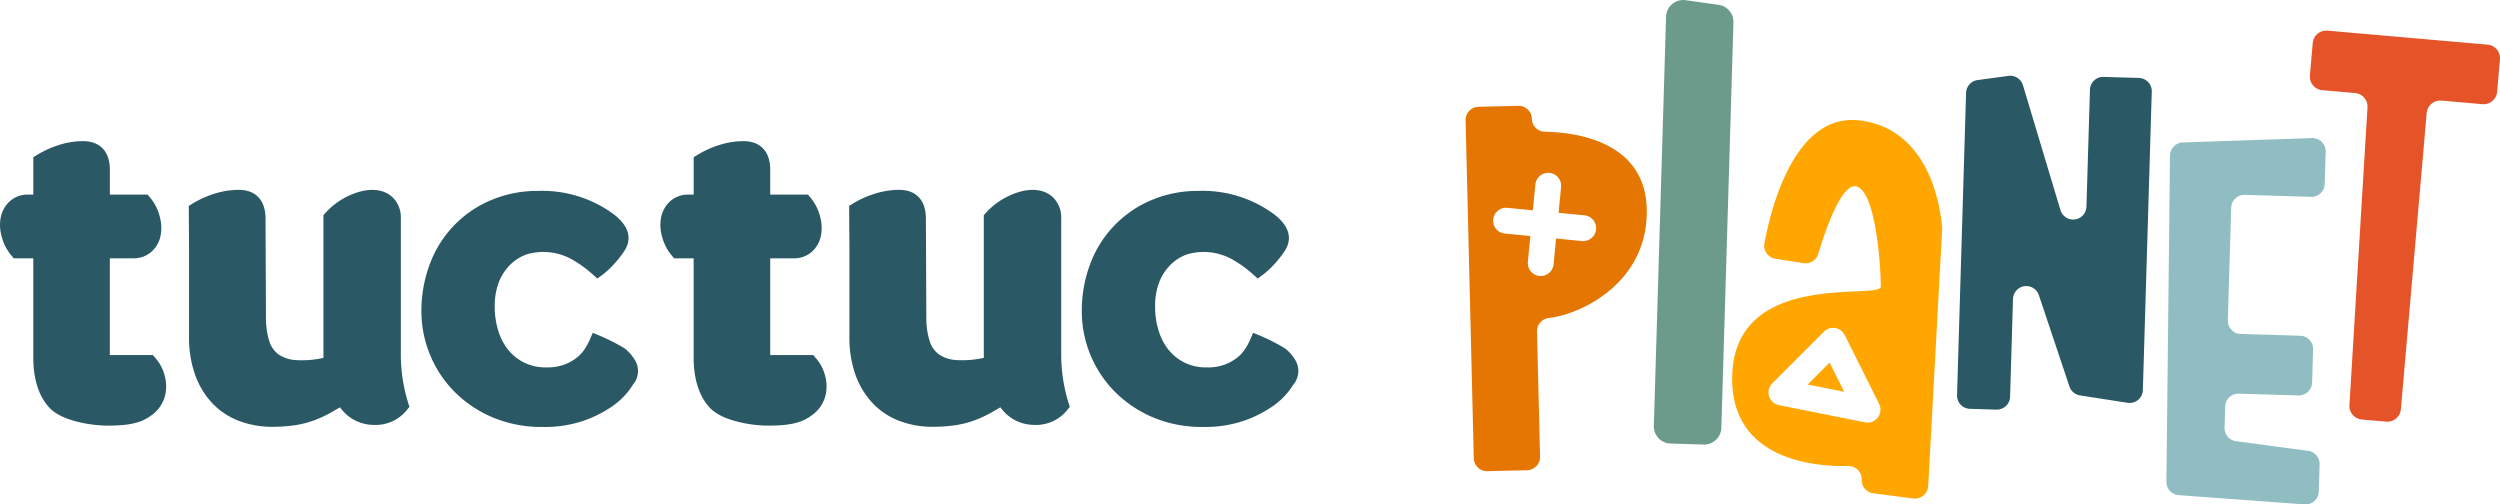 <svg xmlns="http://www.w3.org/2000/svg" width="316.629" height="63.886" viewBox="0 0 316.629 63.886">
  <g id="Grupo_1565" data-name="Grupo 1565" transform="translate(-44.121 0.13)">
    <g id="Grupo_1557" data-name="Grupo 1557" transform="translate(44.121 17.746)">
      <g id="Grupo_1556" data-name="Grupo 1556">
        <g id="Grupo_1555" data-name="Grupo 1555">
          <path id="Trazado_431" data-name="Trazado 431" d="M185.164,65.284a14.5,14.5,0,0,1-4.033-9.951,16.775,16.775,0,0,1,1.087-6.124,14.044,14.044,0,0,1,7.762-8.045,15,15,0,0,1,5.894-1.157,15.271,15.271,0,0,1,9.635,2.974c2.434,1.893,2.028,3.6,1.269,4.714a13.184,13.184,0,0,1-1.392,1.729,10.4,10.4,0,0,1-1.261,1.158l-.708.53-.66-.592a14.634,14.634,0,0,0-2.236-1.643,7.435,7.435,0,0,0-6.051-.835,5.65,5.65,0,0,0-2.048,1.272,6.266,6.266,0,0,0-1.454,2.176,8.4,8.4,0,0,0-.551,3.206,10.119,10.119,0,0,0,.445,3.008,7.223,7.223,0,0,0,1.257,2.429,6.048,6.048,0,0,0,2.019,1.614,6.161,6.161,0,0,0,2.838.614A6.288,6.288,0,0,0,199.247,62a6.146,6.146,0,0,0,1.569-.877,4.677,4.677,0,0,0,.986-1.077,8.025,8.025,0,0,0,.608-1.09l.422-.979.986.411c.455.19.981.437,1.61.759q.853.442,1.377.766l.118.083a5.391,5.391,0,0,1,1.3,1.526,2.633,2.633,0,0,1-.027,2.629l-.081.164-.119.114a10.209,10.209,0,0,1-.685.987,9.343,9.343,0,0,1-2.122,1.946,14.878,14.878,0,0,1-3.528,1.755,15.218,15.218,0,0,1-5.146.786,15.953,15.953,0,0,1-6.517-1.279A15.143,15.143,0,0,1,185.164,65.284ZM129.176,48.159a6.014,6.014,0,0,1-1.2-2.354,5.2,5.2,0,0,1-.122-2.459,3.8,3.8,0,0,1,1.16-2.044,3.36,3.36,0,0,1,2.32-.825h.642v-4.74l.523-.314a12.175,12.175,0,0,1,2.729-1.234,10.106,10.106,0,0,1,3.043-.485c2.158,0,3.4,1.32,3.4,3.626v3.147h4.781l.324.385a6.028,6.028,0,0,1,1.2,2.356,5.321,5.321,0,0,1,.109,2.512,3.714,3.714,0,0,1-1.145,1.986,3.356,3.356,0,0,1-2.322.827h-2.948V60.8h5.455l.323.383a5.325,5.325,0,0,1,1.158,2.17,5.206,5.206,0,0,1,.1,2.423l-.032.118a4.358,4.358,0,0,1-1.766,2.552c-1.223.927-2.765,1.29-5.495,1.29-2.1,0-5.793-.59-7.345-2.218-1.39-1.46-2.095-3.63-2.095-6.448V48.542H129.5Zm23.315,15.2a14.02,14.02,0,0,1-.792-4.926v-11c0-.942-.009-2.167-.019-3.188l-.011-1.734v-.605l.517-.315a12.154,12.154,0,0,1,2.764-1.239,10.224,10.224,0,0,1,3.041-.479c2.157,0,3.395,1.319,3.395,3.623l.057,12.5a9.689,9.689,0,0,0,.41,3,3.328,3.328,0,0,0,1.158,1.7,4.407,4.407,0,0,0,2.329.74,12.457,12.457,0,0,0,3.381-.285V43.081l.279-.309a9.062,9.062,0,0,1,2.826-2.1c2.357-1.134,4.429-1.035,5.675.166a3.549,3.549,0,0,1,1.024,2.66V60.489a20.9,20.9,0,0,0,.91,6.31l.181.558-.372.455a5.068,5.068,0,0,1-3.966,1.835c-.1,0-.2,0-.306-.009a5.22,5.22,0,0,1-4.149-2.227c-.389.23-.763.445-1.126.649a14.53,14.53,0,0,1-2.06.97,12.754,12.754,0,0,1-2.4.635,19.3,19.3,0,0,1-3.019.217,11.716,11.716,0,0,1-4.084-.707,9.065,9.065,0,0,1-3.411-2.2A10.223,10.223,0,0,1,152.492,63.359Zm-83.637,0a14.007,14.007,0,0,1-.792-4.926v-11c0-.942-.009-2.167-.019-3.188l-.011-1.734v-.605l.517-.315a12.154,12.154,0,0,1,2.764-1.239,10.224,10.224,0,0,1,3.041-.479c2.157,0,3.395,1.319,3.395,3.623L77.806,56a9.689,9.689,0,0,0,.41,3,3.325,3.325,0,0,0,1.158,1.7,4.406,4.406,0,0,0,2.329.74,12.454,12.454,0,0,0,3.381-.285V43.081l.279-.309a9.059,9.059,0,0,1,2.825-2.1c2.358-1.134,4.43-1.035,5.675.166a3.547,3.547,0,0,1,1.024,2.66V60.489a20.914,20.914,0,0,0,.91,6.31l.181.558-.372.455a5.066,5.066,0,0,1-3.965,1.835c-.1,0-.205,0-.306-.009a5.222,5.222,0,0,1-4.15-2.227c-.389.23-.763.445-1.125.649a14.558,14.558,0,0,1-2.06.97,12.765,12.765,0,0,1-2.4.635,19.3,19.3,0,0,1-3.02.217,11.711,11.711,0,0,1-4.084-.707,9.063,9.063,0,0,1-3.411-2.2A10.229,10.229,0,0,1,68.855,63.359ZM45.54,48.159a6.014,6.014,0,0,1-1.2-2.354,5.2,5.2,0,0,1-.122-2.459,3.8,3.8,0,0,1,1.16-2.044,3.36,3.36,0,0,1,2.32-.825h.642v-4.74l.523-.314a12.179,12.179,0,0,1,2.73-1.234,10.1,10.1,0,0,1,3.043-.485c2.158,0,3.4,1.32,3.4,3.626v3.147h4.781l.324.385a6.035,6.035,0,0,1,1.2,2.356,5.328,5.328,0,0,1,.109,2.512A3.715,3.715,0,0,1,63.3,47.715a3.355,3.355,0,0,1-2.322.827H58.031V60.8h5.456l.323.383a5.332,5.332,0,0,1,1.158,2.17,5.206,5.206,0,0,1,.1,2.423l-.032.118a4.359,4.359,0,0,1-1.766,2.552c-1.222.927-2.765,1.29-5.494,1.29-2.1,0-5.793-.59-7.345-2.218-1.389-1.46-2.094-3.63-2.094-6.448V48.542H45.862Zm55.987,17.125a14.506,14.506,0,0,1-4.032-9.951,16.764,16.764,0,0,1,1.087-6.124,14.04,14.04,0,0,1,7.761-8.045,15,15,0,0,1,5.894-1.157,15.269,15.269,0,0,1,9.635,2.974c2.434,1.893,2.028,3.6,1.269,4.714a13.183,13.183,0,0,1-1.392,1.729,10.438,10.438,0,0,1-1.261,1.158l-.708.53-.66-.592a14.662,14.662,0,0,0-2.236-1.643,7.435,7.435,0,0,0-6.051-.835,5.645,5.645,0,0,0-2.048,1.272,6.253,6.253,0,0,0-1.454,2.176,8.386,8.386,0,0,0-.551,3.206,10.119,10.119,0,0,0,.445,3.008,7.223,7.223,0,0,0,1.256,2.429,6.05,6.05,0,0,0,2.019,1.614,6.16,6.16,0,0,0,2.838.614A6.283,6.283,0,0,0,115.61,62a6.158,6.158,0,0,0,1.569-.877,4.688,4.688,0,0,0,.986-1.077,8.084,8.084,0,0,0,.608-1.09l.422-.979.986.411c.455.19.981.437,1.611.759q.852.442,1.377.766l.118.083a5.386,5.386,0,0,1,1.3,1.526,2.635,2.635,0,0,1-.027,2.629l-.082.164-.119.114a10.166,10.166,0,0,1-.684.987,9.365,9.365,0,0,1-2.122,1.946,14.884,14.884,0,0,1-3.529,1.755,15.213,15.213,0,0,1-5.146.786,15.951,15.951,0,0,1-6.516-1.279A15.152,15.152,0,0,1,101.526,65.284Z" transform="translate(-44.121 -33.704)" fill="#2b5865"/>
        </g>
      </g>
    </g>
    <g id="Grupo_1564" data-name="Grupo 1564" transform="translate(229.743 0.373)">
      <g id="Grupo_1563" data-name="Grupo 1563">
        <g id="Grupo_1558" data-name="Grupo 1558" transform="translate(24.337)">
          <path id="Trazado_432" data-name="Trazado 432" d="M448.49,2l-1.549,51.814a1.683,1.683,0,0,0,1.631,1.731l4.189.125a1.682,1.682,0,0,0,1.731-1.631L456.027,2.7A1.683,1.683,0,0,0,454.581.98L450.406.39A1.682,1.682,0,0,0,448.49,2Z" transform="translate(-446.94 -0.373)" fill="#6d9b8b" stroke="#6d9b8b" stroke-miterlimit="10" stroke-width="1"/>
        </g>
        <g id="Grupo_1559" data-name="Grupo 1559" transform="translate(62.241 9.091)">
          <path id="Trazado_433" data-name="Trazado 433" d="M520.808,19.979l-1.144,38.285A1.682,1.682,0,0,0,521.3,60l3.349.1a1.682,1.682,0,0,0,1.732-1.631l.37-12.384a1.682,1.682,0,0,1,3.276-.484L533.9,57.172a1.681,1.681,0,0,0,1.336,1.128l6.022.936a1.681,1.681,0,0,0,1.939-1.612l1.13-37.8a1.682,1.682,0,0,0-1.631-1.732l-4.468-.133a1.682,1.682,0,0,0-1.732,1.631l-.443,14.806a1.682,1.682,0,0,1-3.292.434L528.01,19.013a1.681,1.681,0,0,0-1.837-1.183l-3.91.532A1.682,1.682,0,0,0,520.808,19.979Z" transform="translate(-519.664 -17.815)" fill="#2b5865"/>
        </g>
        <g id="Grupo_1560" data-name="Grupo 1560" transform="translate(88.756 16.99)">
          <path id="Trazado_434" data-name="Trazado 434" d="M570.988,35.188l-.455,41.3a1.682,1.682,0,0,0,1.559,1.7l15.943,1.172a1.683,1.683,0,0,0,1.8-1.627l.1-3.44a1.682,1.682,0,0,0-1.458-1.717l-9.12-1.22a1.682,1.682,0,0,1-1.458-1.717l.08-2.675a1.682,1.682,0,0,1,1.732-1.631l7.545.226a1.683,1.683,0,0,0,1.732-1.631l.125-4.188A1.682,1.682,0,0,0,587.487,58l-7.544-.226a1.682,1.682,0,0,1-1.631-1.732l.426-14.256a1.683,1.683,0,0,1,1.731-1.631l8.383.251a1.682,1.682,0,0,0,1.732-1.631l.122-4.078a1.682,1.682,0,0,0-1.738-1.731l-16.354.554A1.682,1.682,0,0,0,570.988,35.188Z" transform="translate(-570.533 -32.97)" fill="#90bdc1"/>
        </g>
        <g id="Grupo_1561" data-name="Grupo 1561" transform="translate(106.926 3.373)">
          <path id="Trazado_435" data-name="Trazado 435" d="M605.758,8.421l-.358,4.1a1.727,1.727,0,0,0,1.57,1.87l4.149.362a1.726,1.726,0,0,1,1.574,1.825l-2.287,37.691A1.727,1.727,0,0,0,611.98,56.1l3.071.267a1.727,1.727,0,0,0,1.87-1.57L620.19,17.28a1.727,1.727,0,0,1,1.87-1.57l5.182.452a1.727,1.727,0,0,0,1.87-1.57l.358-4.1a1.726,1.726,0,0,0-1.57-1.87L607.628,6.851A1.726,1.726,0,0,0,605.758,8.421Z" transform="translate(-605.394 -6.844)" fill="#e55329"/>
        </g>
        <path id="Trazado_436" data-name="Trazado 436" d="M410.287,28.4a1.677,1.677,0,0,1-1.647-1.64h0a1.683,1.683,0,0,0-1.723-1.641l-5.028.122a1.682,1.682,0,0,0-1.641,1.722l1.037,42.788a1.683,1.683,0,0,0,1.723,1.641l5.028-.122a1.682,1.682,0,0,0,1.641-1.722L409.293,53.7a1.674,1.674,0,0,1,1.491-1.709c4.021-.437,12.633-4.442,12.406-13.832C422.981,29.525,414.02,28.465,410.287,28.4Zm4.851,13.851c-.053,0-.106,0-.161-.007l-3.27-.317-.317,3.27a1.637,1.637,0,0,1-1.627,1.478c-.053,0-.106,0-.159-.008a1.636,1.636,0,0,1-1.471-1.787l.317-3.27-3.27-.317a1.637,1.637,0,0,1,.316-3.258l3.27.318.317-3.27a1.636,1.636,0,1,1,3.257.316l-.317,3.27,3.271.318a1.636,1.636,0,0,1-.156,3.265Z" transform="translate(-400.249 -12.219)" fill="#e57601"/>
        <g id="Grupo_1562" data-name="Grupo 1562" transform="translate(33.759 14.693)">
          <path id="Trazado_437" data-name="Trazado 437" d="M483.357,90.289l4.63.926-1.852-3.7Z" transform="translate(-473.798 -56.785)" fill="#ffa600"/>
          <path id="Trazado_438" data-name="Trazado 438" d="M481.106,28.612c-8.152-.925-11.156,11.03-12,15.564a1.678,1.678,0,0,0,1.4,1.963l3.548.551a1.677,1.677,0,0,0,1.867-1.173c.869-2.9,3.007-9.223,4.935-8.516,2.492.914,3.03,11.007,2.98,12.685s-18.408-2.23-18.809,11.194c-.321,10.734,10.392,11.6,14.7,11.511a1.677,1.677,0,0,1,1.7,1.732,1.682,1.682,0,0,0,1.464,1.718l5.057.659a1.682,1.682,0,0,0,1.9-1.577l1.764-32.474a1.466,1.466,0,0,0,0-.178C491.542,41.143,490.651,29.7,481.106,28.612Zm2.361,37.633a1.638,1.638,0,0,1-1.3.643,1.6,1.6,0,0,1-.321-.032l-10.909-2.182a1.636,1.636,0,0,1-.836-2.761l6.545-6.546a1.636,1.636,0,0,1,2.621.425l4.364,8.727A1.636,1.636,0,0,1,483.467,66.246Z" transform="translate(-465.019 -28.561)" fill="#ffa600"/>
        </g>
      </g>
    </g>
  </g>
</svg>
